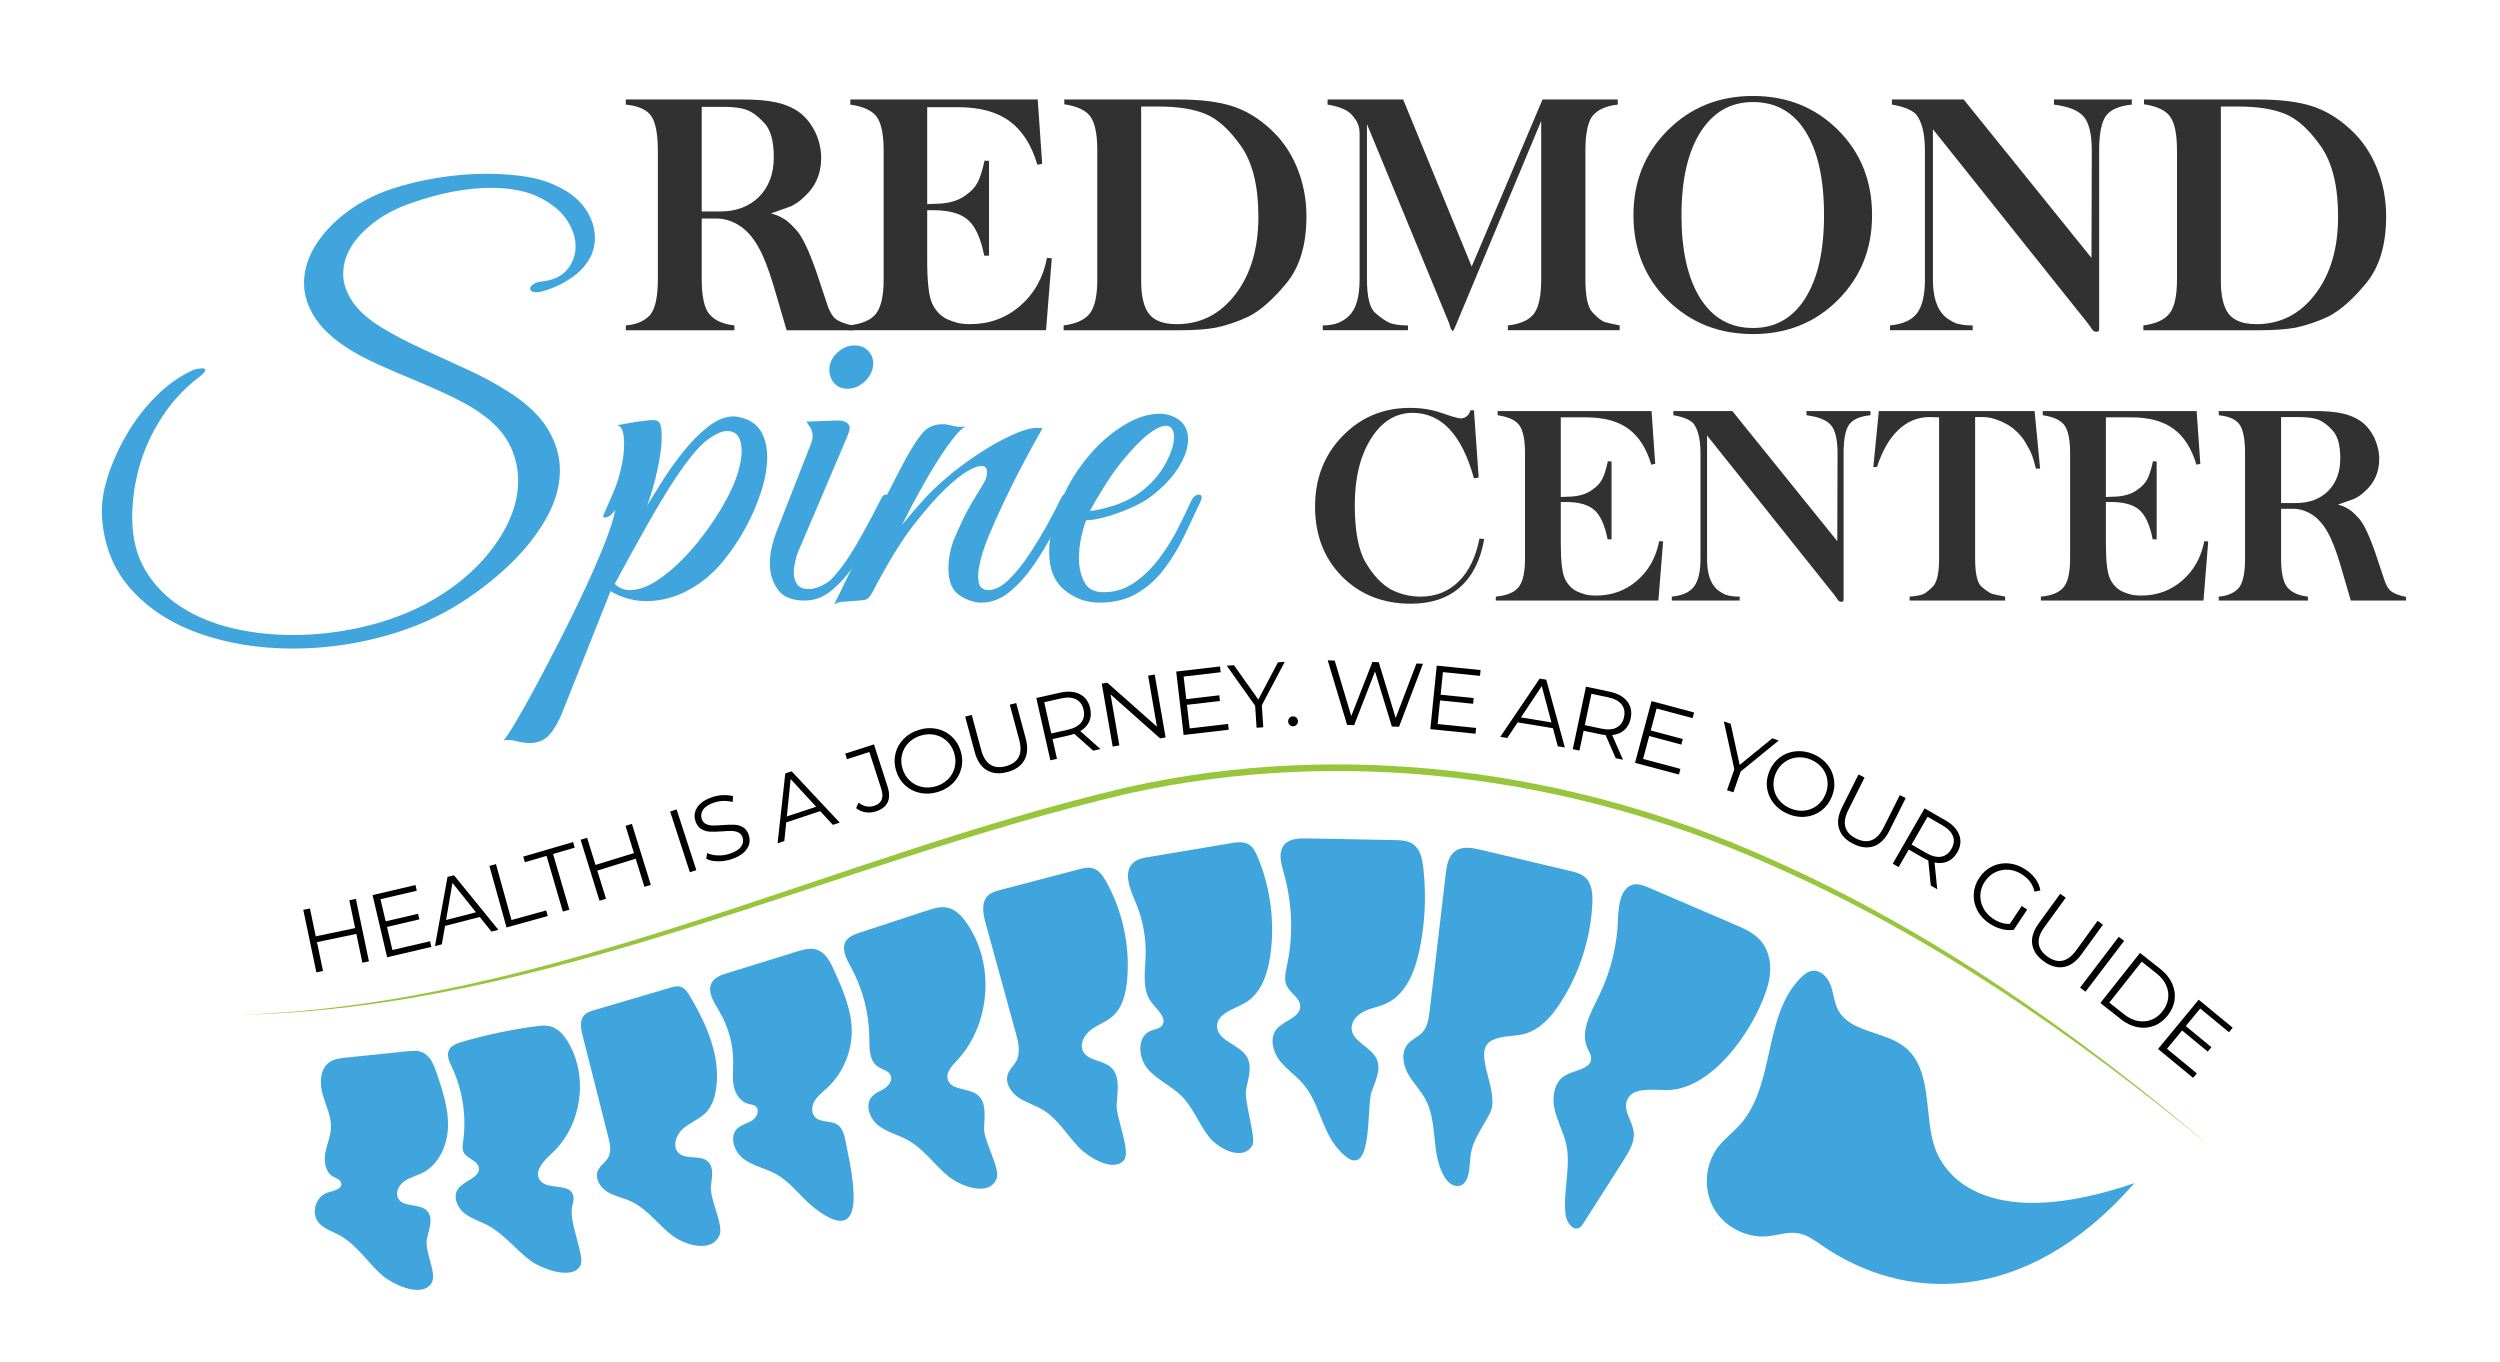 <?xml version="1.0" encoding="UTF-8" standalone="no"?>
<!DOCTYPE svg PUBLIC "-//W3C//DTD SVG 1.1//EN" "http://www.w3.org/Graphics/SVG/1.1/DTD/svg11.dtd">
<svg width="100%" height="100%" viewBox="0 0 738 402" version="1.1" xmlns="http://www.w3.org/2000/svg" xmlns:xlink="http://www.w3.org/1999/xlink" xml:space="preserve" xmlns:serif="http://www.serif.com/" style="fill-rule:evenodd;clip-rule:evenodd;stroke-linejoin:round;stroke-miterlimit:2;">
    <g id="Guides">
    </g>
    <g id="Artboard1" transform="matrix(0.96,0,0,0.824,-125.226,-189.701)">
        <rect x="130.435" y="230.179" width="768.542" height="487.212" style="fill:none;"/>
        <g id="Your-design" serif:id="Your design" transform="matrix(1.042,0,0,1.213,-4.973,-128.031)">
            <g transform="matrix(1,0,0,1,385.309,641.765)">
                <path d="M0,-71.512C6.043,-73.497 12.087,-75.483 18.13,-77.468C20.157,-78.134 22.311,-78.807 24.388,-78.319C26.725,-77.771 28.484,-75.861 29.864,-73.897C38.344,-61.83 37.072,-43.868 26.976,-33.117C25.517,-31.564 23.761,-29.682 24.332,-27.629C25.25,-24.326 30.374,-25.181 33.086,-23.085C35.839,-20.959 35.184,-16.765 35.066,-13.288C34.931,-9.333 39.927,-1.318 38.782,1.632C36.583,7.295 27.924,3.748 24.611,1.074C20.442,-2.291 17.348,-6.997 12.678,-9.624C9.827,-11.228 6.5,-11.984 3.912,-13.984C1.323,-15.984 -0.214,-20.04 1.931,-22.51C2.923,-23.652 4.44,-24.158 5.704,-24.989C6.968,-25.82 8.07,-27.359 7.509,-28.763C6.916,-30.248 4.974,-30.531 3.656,-31.435C1.185,-33.131 1.212,-36.694 1.198,-39.69C1.164,-47.066 -0.743,-54.426 -4.294,-60.891C-5.606,-63.28 -7.152,-66.227 -5.685,-68.524C-4.82,-69.878 -3.175,-70.469 -1.649,-70.97C-1.099,-71.151 -0.55,-71.331 0,-71.512" style="fill:rgb(65,165,221);fill-rule:nonzero;"/>
            </g>
            <g transform="matrix(1,0,0,1,462.759,614.028)">
                <path d="M0,-34.975C0.051,-33.095 -0.003,-31.211 -0.165,-29.336C-0.508,-25.351 -1.496,-21.1 -4.519,-18.481C-6.378,-16.87 -8.805,-16.064 -10.778,-14.595C-12.751,-13.127 -14.278,-10.461 -13.206,-8.248C-11.811,-5.368 -7.506,-5.637 -5.071,-3.56C-2.118,-1.042 -3.001,3.588 -3.274,7.46C-3.55,11.37 1.15,21.495 -1.211,24.071C-4.501,27.66 -11.844,22.82 -14.221,20.399C-17.894,16.659 -20.559,11.797 -25.052,9.096C-27.385,7.693 -30.09,6.961 -32.327,5.41C-34.564,3.859 -36.309,1.015 -35.356,-1.535C-34.833,-2.933 -33.612,-3.95 -32.905,-5.264C-31.555,-7.772 -32.279,-10.842 -33.033,-13.589C-36.003,-24.405 -38.974,-35.222 -41.945,-46.039C-42.713,-48.838 -43.314,-52.289 -41.181,-54.259C-40.228,-55.139 -38.919,-55.498 -37.664,-55.828C-29.919,-57.865 -22.173,-59.901 -14.427,-61.938C-13.102,-62.286 -11.703,-62.635 -10.38,-62.276C-8.506,-61.766 -7.294,-59.989 -6.351,-58.291C-2.402,-51.18 -0.22,-43.104 0,-34.975" style="fill:rgb(65,165,221);fill-rule:nonzero;"/>
            </g>
            <g transform="matrix(1,0,0,1,362.462,595.939)">
                <path d="M0,48.685C-1.054,47.755 -2.169,46.907 -3.402,46.215C-6.481,44.487 -10.132,43.839 -12.979,41.751C-15.827,39.663 -17.441,35.099 -14.877,32.671C-13.674,31.533 -11.917,31.216 -10.526,30.317C-9.136,29.417 -8.217,27.256 -9.471,26.174C-10.095,25.635 -10.996,25.612 -11.791,25.392C-14.044,24.772 -15.489,22.489 -15.96,20.2C-16.43,17.912 -16.142,15.546 -16.131,13.209C-16.104,7.846 -17.58,2.483 -20.348,-2.111C-21.928,-4.734 -23.97,-7.963 -22.349,-10.561C-21.43,-12.034 -19.632,-12.652 -17.974,-13.166C-11.098,-15.299 -4.222,-17.432 2.654,-19.564C4.545,-20.151 6.579,-20.739 8.467,-20.145C11.1,-19.317 12.514,-16.537 13.644,-14.019C16.165,-8.405 18.731,-2.597 18.849,3.556C18.972,10.003 16.222,16.452 11.484,20.827C10.225,21.99 8.81,23.04 7.922,24.506C7.033,25.971 6.823,28.034 7.984,29.294C9.597,31.046 12.647,30.256 14.63,31.574C16.194,32.613 16.675,34.653 17.03,36.497C18.532,44.287 24.815,69.424 7.9,56.213C5.019,54.004 2.709,51.074 0,48.685" style="fill:rgb(65,165,221);fill-rule:nonzero;"/>
            </g>
            <g transform="matrix(1,0,0,1,268.818,616.969)">
                <path d="M0,37.878C-0.683,37.507 -1.336,37.09 -1.938,36.593C-3.995,34.892 -5.242,31.72 -3.71,29.536C-1.896,26.951 3.169,26.124 2.399,23.061C1.878,20.988 -1.152,20.582 -2.064,18.649C-2.52,17.682 -2.338,16.553 -2.19,15.495C-1.148,8.049 -2.32,0.308 -5.518,-6.496C-6.257,-8.07 -7.115,-9.882 -6.383,-11.458C-5.733,-12.857 -4.098,-13.451 -2.618,-13.885C4.574,-15.997 11.929,-17.551 19.36,-18.53C20.704,-18.707 22.084,-18.863 23.401,-18.545C25.867,-17.949 27.65,-15.813 28.924,-13.619C34.899,-3.331 32.725,10.984 23.965,19.034C21.644,21.166 18.659,24.272 20.432,26.877C22.544,29.98 28.962,27.679 30.241,31.207C30.635,32.294 30.274,33.489 30.006,34.613C28.879,39.326 33.869,49.412 32.435,52.122C29.99,56.741 20.598,52.831 17.877,50.844C13.412,47.586 10.007,42.905 5.131,40.3C3.467,39.411 1.649,38.775 0,37.878" style="fill:rgb(65,165,221);fill-rule:nonzero;"/>
            </g>
            <g transform="matrix(1,0,0,1,323.34,596.451)">
                <path d="M0,59.217C-2.21,57.05 -4.453,54.953 -7.246,53.676C-9.511,52.64 -12.046,52.198 -14.165,50.888C-16.285,49.579 -17.929,46.916 -16.947,44.626C-16.286,43.085 -14.644,42.171 -13.852,40.692C-12.894,38.903 -13.369,36.717 -13.867,34.749C-16.397,24.744 -18.928,14.739 -21.458,4.733C-21.973,2.698 -22.399,0.273 -20.981,-1.275C-20.203,-2.124 -19.041,-2.484 -17.937,-2.81C-10.478,-5.007 -3.019,-7.205 4.439,-9.402C5.391,-9.682 6.402,-9.964 7.359,-9.706C8.681,-9.349 9.518,-8.084 10.216,-6.905C15.149,1.433 19.371,10.934 17.933,20.516C17.555,23.03 16.737,25.576 14.991,27.424C13.09,29.435 10.323,30.39 8.226,32.195C6.129,34 4.905,37.522 6.909,39.429C9.127,41.538 13.287,39.862 15.529,41.944C17.334,43.619 16.734,46.524 16.429,48.967C15.923,53.009 20.282,60.671 18.953,63.7C16.546,69.181 8.514,66.512 4.905,63.718C3.159,62.368 1.588,60.774 0,59.217" style="fill:rgb(65,165,221);fill-rule:nonzero;"/>
            </g>
            <g transform="matrix(1,0,0,1,237.426,617.802)">
                <path d="M0,48.655C-2.175,46.244 -4.407,43.926 -7.242,42.392C-9.482,41.179 -12.137,40.416 -13.64,38.359C-15.733,35.496 -14.136,30.757 -10.737,29.744C-8.996,29.225 -6.337,28.702 -6.768,26.937C-7.024,25.889 -8.302,25.556 -9.231,25.007C-11.447,23.699 -11.93,20.651 -11.48,18.117C-11.031,15.582 -9.901,13.168 -9.8,10.596C-9.665,7.154 -11.375,3.947 -12.29,0.626C-13.205,-2.695 -13.025,-6.876 -10.168,-8.801C-8.785,-9.733 -7.052,-9.931 -5.393,-10.102C0.627,-10.724 6.646,-11.346 12.666,-11.969C14.144,-12.121 15.692,-12.265 17.068,-11.705C19.483,-10.723 20.57,-7.974 21.405,-5.505C23.145,-0.361 24.907,4.92 24.74,10.349C24.574,15.777 22.07,21.473 17.227,23.93C15.467,24.823 13.474,25.262 11.859,26.394C10.243,27.527 9.095,29.751 10.046,31.48C11.584,34.273 16.358,32.849 18.562,35.153C20.512,37.192 19.189,40.471 18.561,43.222C17.605,47.403 21.944,53.928 19.671,56.83C16.468,60.92 8.002,56.568 5.277,54.168C3.378,52.496 1.707,50.547 0,48.655" style="fill:rgb(65,165,221);fill-rule:nonzero;"/>
            </g>
            <g transform="matrix(1,0,0,1,550.464,629.605)">
                <path d="M0,-69.303C-0.004,-64.077 -0.538,-58.852 -1.598,-53.735C-2.914,-47.381 -5.608,-40.528 -11.515,-37.842C-13.546,-36.918 -15.805,-36.575 -17.824,-35.624C-19.842,-34.673 -21.706,-32.819 -21.643,-30.588C-21.53,-26.584 -15.937,-25.155 -14.255,-21.519C-12.839,-18.457 -14.592,-14.974 -15.752,-11.805C-17.394,-7.32 -14.929,17.385 -25.657,5.066C-30.429,-0.414 -31.194,-8.521 -35.894,-14.064C-38.047,-16.603 -40.926,-18.472 -42.942,-21.121C-44.958,-23.77 -45.894,-27.768 -43.761,-30.324C-41.589,-32.926 -36.689,-33.752 -36.805,-37.14C-36.888,-39.561 -39.718,-40.885 -40.762,-43.071C-41.647,-44.925 -41.129,-47.106 -40.703,-49.116C-38.792,-58.135 -39.128,-67.622 -41.672,-76.483C-42.476,-79.281 -43.388,-82.636 -41.47,-84.826C-39.918,-86.597 -37.241,-86.688 -34.887,-86.643C-26.3,-86.482 -17.713,-86.321 -9.126,-86.16C-7.134,-86.122 -5,-86.04 -3.391,-84.864C-1.35,-83.373 -0.784,-80.609 -0.497,-78.097C-0.163,-75.178 0.002,-72.241 0,-69.303" style="fill:rgb(65,165,221);fill-rule:nonzero;"/>
            </g>
            <g transform="matrix(1,0,0,1,656.644,604.128)">
                <path d="M0,55.504C-1.706,55.755 -3.418,56.183 -5.134,56.341C-11.479,56.928 -18.017,53.442 -21.067,47.847C-24.116,42.251 -23.503,34.868 -19.571,29.853C-17.747,27.526 -15.332,25.735 -13.348,23.543C-2.637,11.709 -6.525,-8.818 4.797,-20.069C5.74,-21.006 6.848,-21.889 8.165,-22.062C10.634,-22.387 12.715,-20.104 13.568,-17.766C14.422,-15.427 14.554,-12.837 15.687,-10.621C19.19,-3.766 29.375,-4.348 35.398,0.446C43.284,6.723 41.219,18.967 43.844,28.698C46.926,40.125 61.747,54.823 103.2,40.651C70.657,77.891 34.716,75.426 11.153,59.166C8.915,57.622 6.649,55.917 3.97,55.451C2.65,55.221 1.326,55.309 0,55.504" style="fill:rgb(65,165,221);fill-rule:nonzero;"/>
            </g>
            <g transform="matrix(1,0,0,1,499.487,636.673)">
                <path d="M0,-91.09C0.684,-90.315 1.154,-89.321 1.562,-88.355C5.463,-79.106 6.773,-68.78 5.304,-58.85C4.522,-53.565 2.604,-47.906 -1.998,-45.191C-5.299,-43.244 -10.339,-42.098 -10.37,-38.266C-10.405,-33.889 -3.773,-32.97 -1.559,-29.194C0.074,-26.408 -1.125,-22.919 -1.761,-19.753C-2.512,-16.017 1.299,-5.153 0.057,-3.046C-2.78,1.769 -9.893,-2.07 -12.568,-5.337C-15.656,-9.109 -17.274,-13.98 -20.687,-17.461C-23.747,-20.58 -28.029,-22.345 -30.861,-25.671C-33.693,-28.997 -34.048,-35.199 -30.011,-36.867C-28.871,-37.339 -27.473,-37.409 -26.677,-38.351C-24.944,-40.403 -27.876,-42.987 -29.566,-45.074C-32.551,-48.759 -31.633,-54.082 -31.453,-58.821C-31.244,-64.331 -32.276,-69.886 -34.451,-74.953C-36.1,-78.794 -38.175,-83.838 -35.026,-86.587C-33.809,-87.649 -32.127,-87.957 -30.534,-88.224C-22.42,-89.585 -14.305,-90.946 -6.191,-92.307C-4.464,-92.596 -2.572,-92.859 -1.06,-91.976C-0.655,-91.739 -0.306,-91.437 0,-91.09" style="fill:rgb(65,165,221);fill-rule:nonzero;"/>
            </g>
            <g transform="matrix(1,0,0,1,591.865,601.703)">
                <path d="M0,-12.5C-0.447,-11.731 -0.911,-10.972 -1.392,-10.224C-3.969,-6.221 -7.326,-2.325 -11.912,-1.045C-15.102,-0.154 -18.659,-0.605 -21.61,0.899C-27.941,4.124 -18.972,15.901 -22.204,22.384C-24.293,26.576 -27.474,30.434 -27.945,35.094C-28.301,38.615 -28.206,43.739 -31.74,43.922C-33.455,44.012 -34.857,42.567 -35.724,41.085C-39.682,34.312 -37.523,25.303 -41.208,18.377C-42.659,15.65 -44.93,13.434 -46.425,10.731C-47.921,8.029 -48.48,4.391 -46.497,2.023C-45.301,0.596 -43.412,-0.09 -42.157,-1.465C-40.604,-3.166 -40.264,-5.617 -39.995,-7.905C-38.419,-21.342 -36.842,-34.78 -35.266,-48.217C-34.973,-50.713 -34.515,-53.505 -32.48,-54.979C-30.364,-56.512 -27.449,-55.976 -24.907,-55.373C-16.145,-53.297 -7.383,-51.22 1.379,-49.144C2.96,-48.769 4.61,-48.36 5.833,-47.29C7.925,-45.461 8.14,-42.319 8.005,-39.543C7.545,-30.063 4.767,-20.706 0,-12.5" style="fill:rgb(65,165,221);fill-rule:nonzero;"/>
            </g>
            <g transform="matrix(1,0,0,1,641.555,610.179)">
                <path d="M0,-4.937C-5.455,1.817 -12.422,7.098 -19.663,7.105C-24.09,7.11 -30.108,6.137 -31.533,10.328C-32.551,13.323 -29.89,16.275 -29.486,19.412C-29.103,22.389 -30.784,25.2 -32.397,27.732C-36.368,33.964 -40.339,40.196 -44.31,46.428C-44.634,46.935 -44.977,47.461 -45.499,47.759C-47.451,48.872 -49.326,46.076 -49.594,43.846C-50.42,36.947 -47.904,29.858 -49.412,23.075C-50.21,19.485 -52.098,16.206 -52.867,12.609C-53.636,9.012 -52.895,4.633 -49.71,2.794C-46.836,1.134 -41.872,0.909 -42.038,-2.406C-42.086,-3.37 -42.663,-4.212 -43.07,-5.087C-45.408,-10.117 -42.148,-15.782 -39.712,-20.765C-36.259,-27.828 -34.338,-35.635 -34.118,-43.495C-34.002,-47.643 -33.234,-53.203 -29.108,-53.657C-27.733,-53.809 -26.39,-53.251 -25.119,-52.706L0.224,-41.823C3.011,-40.626 5.892,-39.363 7.907,-37.096C10.928,-33.697 11.389,-28.604 10.219,-24.208C8.696,-18.484 4.977,-11.098 0,-4.937" style="fill:rgb(65,165,221);fill-rule:nonzero;"/>
            </g>
            <g transform="matrix(1,0,0,1,200.528,552.455)">
                <path d="M0,42.602C91.14,39.645 174.667,-4.092 262.171,-24.617C325.693,-38.826 393.076,-30.013 452.159,-3.312C499.579,17.712 542.247,47.979 581.635,81.428C541.828,48.623 498.931,18.822 451.519,-1.854C392.615,-28.144 325.773,-36.702 262.558,-22.79C175.114,-2.358 91.198,40.84 0,42.602" style="fill:rgb(151,198,61);fill-rule:nonzero;"/>
            </g>
            <g transform="matrix(1,0,0,1,234.976,582.522)">
                <path d="M0,-21.702L3.86,-3.245L1.924,-2.839L0.141,-11.355L-11.473,-8.929L-9.695,-0.411L-11.656,0L-15.516,-18.46L-13.555,-18.87L-11.834,-10.641L-0.214,-13.07L-1.938,-21.298L0,-21.702Z" style="fill-rule:nonzero;"/>
            </g>
            <g transform="matrix(1,0,0,1,256.867,561.472)">
                <path d="M0,11.856L0.394,13.532L-12.666,16.592L-16.966,-1.772L-4.3,-4.736L-3.91,-3.056L-14.622,-0.55L-13.09,5.983L-3.541,3.748L-3.153,5.399L-12.705,7.636L-11.109,14.455L0,11.856Z" style="fill-rule:nonzero;"/>
            </g>
            <g transform="matrix(1,0,0,1,270.417,563.832)">
                <path d="M0,0.955L-6.934,-7.721L-8.819,3.224L0,0.955ZM1.108,2.339L-9.125,4.97L-10.073,10.417L-12.096,10.935L-8.395,-9.49L-6.478,-9.98L6.617,6.124L4.569,6.651L1.108,2.339Z" style="fill-rule:nonzero;"/>
            </g>
            <g transform="matrix(1,0,0,1,274.387,568.727)">
                <path d="M0,-17.636L1.931,-18.172L6.516,-1.662L16.752,-4.503L17.21,-2.843L5.046,0.536L0,-17.636Z" style="fill-rule:nonzero;"/>
            </g>
            <g transform="matrix(1,0,0,1,291.246,560.482)">
                <path d="M0,-12.358L-6.396,-10.488L-6.881,-12.141L7.837,-16.446L8.322,-14.795L1.922,-12.921L6.735,3.525L4.811,4.088L0,-12.358Z" style="fill-rule:nonzero;"/>
            </g>
            <g transform="matrix(1,0,0,1,316.436,561.374)">
                <path d="M0,-22.705L5.584,-4.697L3.696,-4.109L1.117,-12.422L-10.217,-8.904L-7.638,-0.595L-9.556,0L-15.142,-18.01L-13.224,-18.605L-10.737,-10.577L0.602,-14.093L-1.89,-22.119L0,-22.705Z" style="fill-rule:nonzero;"/>
            </g>
            <g transform="matrix(0.951,-0.309,-0.309,-0.951,325.228,536.645)">
                <rect x="2.868" y="-18.083" width="2.009" height="18.856"/>
            </g>
            <g transform="matrix(1,0,0,1,341.782,530.155)">
                <path d="M0,19.57C-1.368,19.552 -2.501,19.303 -3.404,18.824L-3.14,17.119C-2.273,17.552 -1.231,17.789 -0.018,17.833C1.195,17.876 2.376,17.707 3.525,17.326C5.135,16.795 6.247,16.1 6.861,15.245C7.472,14.39 7.62,13.494 7.312,12.556C7.075,11.841 6.665,11.341 6.088,11.058C5.511,10.778 4.863,10.628 4.152,10.605C3.445,10.584 2.478,10.628 1.254,10.728C-0.212,10.835 -1.402,10.865 -2.314,10.814C-3.224,10.767 -4.074,10.514 -4.861,10.055C-5.65,9.597 -6.229,8.815 -6.594,7.707C-6.895,6.802 -6.927,5.899 -6.692,5C-6.457,4.1 -5.915,3.263 -5.066,2.49C-4.22,1.717 -3.058,1.085 -1.582,0.6C-0.554,0.26 0.499,0.066 1.58,0.023C2.661,-0.023 3.641,0.082 4.524,0.34L4.38,2.061C3.463,1.815 2.533,1.71 1.594,1.747C0.654,1.783 -0.228,1.938 -1.049,2.209C-2.627,2.734 -3.717,3.429 -4.312,4.298C-4.909,5.164 -5.048,6.079 -4.731,7.034C-4.496,7.752 -4.088,8.254 -3.509,8.544C-2.925,8.835 -2.269,8.984 -1.53,8.997C-0.791,9.009 0.176,8.968 1.382,8.872C2.811,8.758 3.983,8.726 4.902,8.769C5.821,8.815 6.669,9.063 7.447,9.515C8.224,9.969 8.794,10.742 9.155,11.831C9.453,12.737 9.483,13.637 9.239,14.542C8.995,15.445 8.439,16.284 7.572,17.05C6.701,17.821 5.531,18.45 4.059,18.941C2.718,19.381 1.366,19.593 0,19.57" style="fill-rule:nonzero;"/>
            </g>
            <g transform="matrix(1,0,0,1,370.798,533.937)">
                <path d="M0,-0.335L-7.52,-8.511L-8.639,2.538L0,-0.335ZM1.204,0.965L-8.822,4.305L-9.389,9.802L-11.371,10.461L-9.1,-10.169L-7.223,-10.796L6.961,4.357L4.957,5.028L1.204,0.965Z" style="fill-rule:nonzero;"/>
            </g>
            <g transform="matrix(1,0,0,1,385.359,515.357)">
                <path d="M0,19.885C-1.021,19.723 -1.938,19.32 -2.754,18.677L-2.032,17.033C-0.559,18.182 0.974,18.496 2.572,17.986C4.811,17.265 5.504,15.587 4.658,12.956L1.154,2.08L-5.447,4.205L-5.976,2.561L2.51,-0.166L6.512,12.272C7.118,14.151 7.132,15.71 6.551,16.944C5.972,18.177 4.813,19.073 3.076,19.632C2.043,19.963 1.017,20.051 0,19.885" style="fill-rule:nonzero;"/>
            </g>
            <g transform="matrix(1,0,0,1,409.812,514.732)">
                <path d="M0,10.664C0.962,9.668 1.601,8.498 1.908,7.155C2.221,5.814 2.161,4.439 1.733,3.028C1.306,1.621 0.591,0.442 -0.41,-0.502C-1.416,-1.446 -2.595,-2.063 -3.947,-2.355C-5.301,-2.649 -6.697,-2.576 -8.131,-2.141C-9.567,-1.71 -10.771,-0.992 -11.742,0.007C-12.711,1.008 -13.357,2.18 -13.676,3.523C-13.995,4.868 -13.94,6.245 -13.512,7.654C-13.083,9.063 -12.365,10.24 -11.355,11.179C-10.34,12.121 -9.155,12.737 -7.791,13.026C-6.43,13.32 -5.03,13.247 -3.596,12.812C-2.162,12.376 -0.962,11.66 0,10.664M-8.331,14.796C-10.035,14.44 -11.508,13.69 -12.75,12.547C-13.995,11.405 -14.88,9.966 -15.407,8.229C-15.933,6.489 -15.995,4.804 -15.598,3.163C-15.199,1.521 -14.392,0.08 -13.17,-1.165C-11.954,-2.403 -10.445,-3.299 -8.646,-3.844C-6.852,-4.389 -5.11,-4.487 -3.427,-4.134C-1.742,-3.78 -0.271,-3.03 0.98,-1.883C2.237,-0.73 3.126,0.711 3.655,2.447C4.182,4.182 4.241,5.876 3.835,7.529C3.429,9.184 2.627,10.621 1.423,11.852C0.219,13.081 -1.281,13.968 -3.08,14.51C-4.877,15.058 -6.628,15.151 -8.331,14.796" style="fill-rule:nonzero;"/>
            </g>
            <g transform="matrix(1,0,0,1,421.17,504.14)">
                <path d="M0,18.671C-1.69,17.672 -2.88,15.885 -3.573,13.299L-6.38,2.865L-4.442,2.346L-1.66,12.702C-1.092,14.818 -0.187,16.266 1.053,17.05C2.291,17.832 3.819,17.98 5.632,17.492C7.463,17 8.721,16.104 9.401,14.806C10.078,13.509 10.135,11.799 9.565,9.683L6.783,-0.671L8.669,-1.177L11.473,9.254C12.167,11.838 12.037,13.985 11.083,15.691C10.128,17.399 8.468,18.573 6.092,19.209C3.721,19.848 1.69,19.67 0,18.671" style="fill-rule:nonzero;"/>
            </g>
            <g transform="matrix(1,0,0,1,449.039,510.598)">
                <path d="M0,-1.899C0.787,-2.923 1.017,-4.161 0.691,-5.618C0.353,-7.107 -0.39,-8.14 -1.539,-8.719C-2.688,-9.298 -4.179,-9.382 -6.013,-8.967L-10.926,-7.859L-8.849,1.366L-3.929,0.258C-2.1,-0.157 -0.787,-0.873 0,-1.899M3.52,6.448L-2.043,1.487C-2.504,1.647 -2.991,1.786 -3.504,1.902L-8.473,3.021L-7.157,8.858L-9.113,9.296L-13.263,-9.1L-6.339,-10.664C-3.974,-11.195 -2,-11.051 -0.406,-10.233C1.186,-9.412 2.2,-8.021 2.643,-6.058C2.966,-4.621 2.875,-3.326 2.367,-2.17C1.861,-1.017 0.978,-0.066 -0.28,0.675L5.664,5.963L3.52,6.448Z" style="fill-rule:nonzero;"/>
            </g>
            <g transform="matrix(1,0,0,1,470.718,515.843)">
                <path d="M0,-21.285L3.217,-2.702L1.589,-2.42L-13.033,-15.421L-10.427,-0.342L-12.401,0L-15.619,-18.583L-13.988,-18.866L0.664,-5.867L-1.947,-20.948L0,-21.285Z" style="fill-rule:nonzero;"/>
            </g>
            <g transform="matrix(1,0,0,1,492.374,495.442)">
                <path d="M0,13.706L0.201,15.416L-13.122,16.973L-15.308,-1.758L-2.39,-3.267L-2.191,-1.555L-13.12,-0.278L-12.342,6.387L-2.597,5.247L-2.401,6.932L-12.144,8.072L-11.33,15.028L0,13.706Z" style="fill-rule:nonzero;"/>
            </g>
            <g transform="matrix(1,0,0,1,502.329,497.46)">
                <path d="M0,6.177L0.429,12.682L-1.546,12.812L-1.975,6.307L-10.356,-5.506L-8.22,-5.65L-1.033,4.487L4.756,-6.503L6.758,-6.635L0,6.177Z" style="fill-rule:nonzero;"/>
            </g>
            <g transform="matrix(1,0,0,1,510.558,507.308)">
                <path d="M0,2.144C-0.29,1.868 -0.442,1.524 -0.456,1.111C-0.472,0.698 -0.344,0.347 -0.073,0.06C0.194,-0.23 0.529,-0.38 0.926,-0.394C1.32,-0.41 1.669,-0.282 1.968,-0.013C2.269,0.256 2.426,0.596 2.44,1.009C2.456,1.423 2.321,1.775 2.043,2.071C1.762,2.37 1.425,2.525 1.031,2.538C0.632,2.554 0.29,2.422 0,2.144" style="fill-rule:nonzero;"/>
            </g>
            <g transform="matrix(1,0,0,1,549.885,508.984)">
                <path d="M0,-17.609L-7.064,1.008L-9.177,0.933L-14.152,-15.34L-20.309,0.534L-22.39,0.461L-28.107,-18.617L-26.05,-18.542L-21.159,-2.139L-14.919,-18.143L-13.051,-18.076L-8.058,-1.587L-1.922,-17.675L0,-17.609Z" style="fill-rule:nonzero;"/>
            </g>
            <g transform="matrix(1,0,0,1,565.567,493.644)">
                <path d="M0,16.688L-0.176,18.4L-13.516,17.051L-11.617,-1.712L1.322,-0.401L1.147,1.313L-9.795,0.205L-10.472,6.881L-0.716,7.869L-0.887,9.556L-10.643,8.569L-11.35,15.539L0,16.688Z" style="fill-rule:nonzero;"/>
            </g>
            <g transform="matrix(1,0,0,1,587.789,503.166)">
                <path d="M0,5.538L-2.846,-5.194L-8.984,4.056L0,5.538ZM0.458,7.253L-9.969,5.533L-13.033,10.137L-15.092,9.797L-3.468,-7.401L-1.519,-7.082L3.972,12.939L1.883,12.593L0.458,7.253Z" style="fill-rule:nonzero;"/>
            </g>
            <g transform="matrix(1,0,0,1,607.044,507.657)">
                <path d="M0,2.561C1.142,1.961 1.87,0.928 2.175,-0.531C2.49,-2.024 2.246,-3.274 1.443,-4.279C0.638,-5.285 -0.684,-5.98 -2.52,-6.368L-7.451,-7.408L-9.403,1.847L-4.471,2.885C-2.631,3.275 -1.145,3.165 0,2.561M-0.276,11.617L-3.267,4.793C-3.755,4.745 -4.255,4.666 -4.768,4.558L-9.752,3.507L-10.985,9.36L-12.949,8.948L-9.059,-9.51L-2.111,-8.044C0.258,-7.544 1.997,-6.589 3.101,-5.184C4.207,-3.773 4.553,-2.084 4.136,-0.116C3.833,1.325 3.21,2.461 2.269,3.302C1.325,4.141 0.125,4.636 -1.327,4.789L1.872,12.071L-0.276,11.617Z" style="fill-rule:nonzero;"/>
            </g>
            <g transform="matrix(1,0,0,1,625.866,504.08)">
                <path d="M0,18.355L-0.447,20.019L-13.405,16.556L-8.532,-1.664L4.031,1.694L3.589,3.361L-7.041,0.52L-8.774,7L0.702,9.533L0.262,11.173L-9.212,8.642L-11.022,15.407L0,18.355Z" style="fill-rule:nonzero;"/>
            </g>
            <g transform="matrix(1,0,0,1,643.635,514.561)">
                <path d="M0,8.644L-2.146,14.8L-4.015,14.15L-1.865,7.994L-4.964,-6.156L-2.944,-5.451L-0.292,6.688L9.337,-1.165L11.229,-0.506L0,8.644Z" style="fill-rule:nonzero;"/>
            </g>
            <g transform="matrix(1,0,0,1,662.461,519.058)">
                <path d="M0,15.689C1.373,15.534 2.608,15.039 3.705,14.2C4.8,13.363 5.627,12.267 6.195,10.905C6.765,9.546 6.961,8.185 6.79,6.817C6.617,5.449 6.099,4.225 5.244,3.135C4.389,2.047 3.267,1.213 1.886,0.636C0.502,0.057 -0.882,-0.155 -2.269,-0.005C-3.653,0.146 -4.895,0.64 -5.999,1.47C-7.102,2.307 -7.935,3.402 -8.505,4.761C-9.072,6.119 -9.264,7.485 -9.084,8.856C-8.904,10.224 -8.382,11.457 -7.513,12.549C-6.651,13.641 -5.527,14.476 -4.143,15.053C-2.761,15.632 -1.379,15.842 0,15.689M-9.056,13.569C-10.144,12.207 -10.803,10.691 -11.033,9.02C-11.264,7.346 -11.031,5.673 -10.329,3.999C-9.629,2.325 -8.603,0.982 -7.251,-0.028C-5.899,-1.042 -4.357,-1.64 -2.624,-1.82C-0.894,-2 0.837,-1.731 2.57,-1.006C4.305,-0.281 5.705,0.754 6.781,2.097C7.853,3.443 8.507,4.957 8.742,6.639C8.977,8.329 8.749,10.005 8.046,11.681C7.346,13.352 6.314,14.697 4.95,15.716C3.587,16.731 2.048,17.331 0.337,17.508C-1.373,17.689 -3.096,17.417 -4.827,16.692C-6.564,15.967 -7.969,14.927 -9.056,13.569" style="fill-rule:nonzero;"/>
            </g>
            <g transform="matrix(1,0,0,1,672.685,529.852)">
                <path d="M0,10.283C-0.604,8.416 -0.305,6.286 0.892,3.892L5.725,-5.773L7.517,-4.877L2.722,4.715C1.744,6.676 1.455,8.361 1.863,9.768C2.269,11.175 3.311,12.299 4.993,13.14C6.69,13.99 8.222,14.155 9.592,13.635C10.963,13.113 12.139,11.874 13.12,9.914L17.915,0.324L19.659,1.197L14.827,10.86C13.63,13.252 12.107,14.768 10.263,15.413C8.416,16.056 6.396,15.83 4.198,14.729C2.002,13.632 0.6,12.148 0,10.283" style="fill-rule:nonzero;"/>
            </g>
            <g transform="matrix(1,0,0,1,702.801,543.71)">
                <path d="M0,4.649C1.275,4.43 2.282,3.671 3.023,2.38C3.785,1.058 3.94,-0.208 3.484,-1.409C3.03,-2.615 1.988,-3.685 0.36,-4.617L-4.011,-7.132L-8.721,1.067L-4.353,3.58C-2.722,4.514 -1.272,4.872 0,4.649M-3.055,13.179L-3.796,5.764C-4.246,5.568 -4.697,5.34 -5.151,5.078L-9.57,2.54L-12.547,7.725L-14.289,6.726L-4.888,-9.624L1.268,-6.088C3.365,-4.882 4.724,-3.438 5.342,-1.756C5.958,-0.078 5.766,1.635 4.765,3.381C4.029,4.656 3.085,5.55 1.929,6.056C0.773,6.562 -0.52,6.662 -1.949,6.359L-1.156,14.273L-3.055,13.179Z" style="fill-rule:nonzero;"/>
            </g>
            <g transform="matrix(1,0,0,1,726.584,557.395)">
                <path d="M0,5.525L1.605,6.588L-2.38,12.58C-3.546,12.732 -4.747,12.648 -5.981,12.322C-7.219,11.996 -8.393,11.462 -9.503,10.721C-11.086,9.672 -12.281,8.382 -13.088,6.854C-13.893,5.327 -14.248,3.712 -14.162,2.014C-14.073,0.315 -13.528,-1.29 -12.524,-2.802C-11.521,-4.311 -10.251,-5.438 -8.719,-6.176C-7.187,-6.915 -5.561,-7.207 -3.837,-7.056C-2.116,-6.904 -0.458,-6.299 1.135,-5.239C2.339,-4.439 3.315,-3.513 4.072,-2.464C4.827,-1.411 5.301,-0.28 5.495,0.928L3.758,1.293C3.324,-0.766 2.143,-2.435 0.219,-3.714C-1.06,-4.564 -2.401,-5.05 -3.805,-5.175C-5.21,-5.299 -6.532,-5.059 -7.782,-4.453C-9.031,-3.846 -10.062,-2.932 -10.876,-1.707C-11.692,-0.481 -12.135,0.821 -12.205,2.198C-12.271,3.578 -11.986,4.889 -11.339,6.136C-10.696,7.386 -9.731,8.437 -8.455,9.287C-6.829,10.363 -5.183,10.874 -3.52,10.819L0,5.525Z" style="fill-rule:nonzero;"/>
            </g>
            <g transform="matrix(1,0,0,1,729.678,566.369)">
                <path d="M0,7.839C-0.29,5.899 0.349,3.847 1.922,1.68L8.263,-7.068L9.886,-5.889L3.593,2.791C2.305,4.563 1.749,6.179 1.92,7.636C2.093,9.091 2.939,10.37 4.46,11.473C5.994,12.584 7.481,12.999 8.917,12.709C10.354,12.417 11.717,11.389 13.003,9.615L19.296,0.935L20.876,2.08L14.536,10.826C12.962,12.99 11.216,14.244 9.287,14.577C7.36,14.907 5.402,14.355 3.416,12.91C1.425,11.471 0.287,9.779 0,7.839" style="fill-rule:nonzero;"/>
            </g>
            <g transform="matrix(0.796,0.605,0.605,-0.796,759.117,576.638)">
                <rect x="-5.911" y="-17.54" width="2.003" height="18.856"/>
            </g>
            <g transform="matrix(1,0,0,1,756.823,580.882)">
                <path d="M0,14.055C1.304,15.086 2.647,15.733 4.033,15.993C5.415,16.253 6.735,16.141 7.994,15.66C9.25,15.177 10.349,14.345 11.284,13.161C12.221,11.978 12.78,10.719 12.96,9.385C13.142,8.049 12.946,6.741 12.376,5.45C11.806,4.164 10.869,3.003 9.567,1.973L5.169,-1.509L-4.398,10.576L0,14.055ZM4.665,-4.104L10.721,0.689C12.294,1.932 13.434,3.345 14.141,4.926C14.848,6.506 15.092,8.118 14.873,9.764C14.652,11.41 13.975,12.954 12.837,14.388C11.699,15.824 10.354,16.841 8.801,17.432C7.248,18.025 5.625,18.159 3.924,17.831C2.225,17.507 0.588,16.72 -0.985,15.476L-7.036,10.683L4.665,-4.104Z" style="fill-rule:nonzero;"/>
            </g>
            <g transform="matrix(1,0,0,1,778.251,591.93)">
                <path d="M0,20.422L-1.099,21.754L-11.446,13.221L0.552,-1.332L10.586,6.942L9.49,8.271L1.001,1.274L-3.265,6.45L4.302,12.693L3.222,13.999L-4.346,7.761L-8.801,13.167L0,20.422Z" style="fill-rule:nonzero;"/>
            </g>
            <g transform="matrix(1,0,0,1,337.041,359.793)">
                <path d="M0,-1.986L5.294,-1.986C10.144,-1.986 14.02,-3.434 16.918,-6.334C18.304,-7.718 19.376,-9.389 20.133,-11.343C20.89,-13.295 21.266,-15.532 21.266,-18.054C21.266,-22.97 20.259,-26.403 18.243,-28.357C16.414,-30.309 14.618,-31.57 12.855,-32.138C12.034,-32.389 11.106,-32.578 10.067,-32.706C9.027,-32.831 7.718,-32.893 6.145,-32.893L0,-32.893L0,-1.986ZM-22.402,-35.068L11.986,-35.068C16.068,-35.068 19.397,-34.785 21.971,-34.217C24.547,-33.65 26.775,-32.706 28.661,-31.381C30.544,-30.058 32.147,-28.104 33.467,-25.521C34.66,-22.935 35.257,-20.384 35.257,-17.864C35.257,-13.076 33.522,-9.168 30.058,-6.145C28.984,-5.071 27.726,-4.191 26.276,-3.498L20.416,-1.418C21.866,-1.04 23.031,-0.568 23.913,-0C24.796,0.378 26.118,1.528 27.883,3.45C29.648,5.372 31.632,9.515 33.839,15.878L36.769,24.67C37.526,27.19 38.438,28.875 39.509,29.725C40.581,30.576 42.375,31.255 44.897,31.759L44.897,33.082L25.049,33.082L21.266,20.133C19.755,15.028 18.195,11.074 16.588,8.27C14.982,5.468 13.106,3.402 10.965,2.079C8.822,0.755 6.646,0.093 4.442,0.093L0,0.093L0,18.054C0,23.156 0.771,26.606 2.317,28.403C3.86,30.2 6.3,31.285 9.64,31.663L9.64,33.082L-22.402,33.082L-22.402,31.663C-19.251,31.413 -16.857,30.373 -15.217,28.544C-13.706,26.718 -12.949,23.22 -12.949,18.054L-12.949,-19.944C-12.949,-24.796 -13.582,-28.182 -14.85,-30.106C-16.118,-32.026 -18.633,-33.178 -22.402,-33.556L-22.402,-35.068Z" style="fill:rgb(49,49,49);fill-rule:nonzero;"/>
            </g>
            <g transform="matrix(1,0,0,1,380.235,326.143)">
                <path d="M0,65.313C3.97,64.935 6.71,63.785 8.224,61.863C9.736,59.941 10.493,56.555 10.493,51.703L10.493,13.706C10.493,8.979 9.829,5.671 8.507,3.78C7.185,1.89 4.569,0.661 0.661,0.094L0.661,-1.418L55.956,-1.418L57.28,17.582L55.862,17.865C54.161,12.069 51.434,7.782 47.686,5.009C43.935,2.237 38.848,0.851 32.421,0.851L23.346,0.851L23.346,29.491L25.521,29.395C29.552,29.395 32.703,28.483 34.972,26.654C36.422,25.646 37.51,24.449 38.235,23.063C38.957,21.677 39.635,19.534 40.266,16.636L41.589,16.729L41.589,44.708L40.17,44.708C39.163,39.603 37.571,36.092 35.398,34.169C33.223,32.247 29.805,31.285 25.142,31.285L23.346,31.285L23.346,46.167C23.346,52.424 23.82,56.61 24.764,58.726C25.71,60.844 27.158,62.408 29.112,63.418C30.248,63.924 31.317,64.305 32.327,64.558C33.333,64.809 34.561,64.935 36.012,64.935C41.684,64.935 46.598,63.14 50.757,59.547C54.916,55.956 57.563,51.229 58.698,45.369L60.114,45.465L58.413,66.731L0,66.731L0,65.313Z" style="fill:rgb(49,49,49);fill-rule:nonzero;"/>
            </g>
            <g transform="matrix(1,0,0,1,466.721,390.796)">
                <path d="M0,-63.991L0,-12.477C0,-7.94 0.787,-4.679 2.362,-2.693C3.938,-0.71 6.646,0.282 10.491,0.282C17.548,0.282 23.33,-2.661 27.835,-8.555C32.341,-14.445 34.593,-22.085 34.593,-31.475C34.593,-40.486 32.892,-47.417 29.491,-52.269C26.086,-57.121 22.605,-60.288 19.046,-61.77C15.484,-63.25 10.869,-63.991 5.199,-63.991L0,-63.991ZM-22.874,0.661C-19.093,0.157 -16.494,-1.054 -15.076,-2.978C-13.658,-4.9 -12.949,-8.191 -12.949,-12.856L-12.949,-51.042C-12.949,-55.767 -13.612,-59.075 -14.935,-60.965C-16.257,-62.856 -18.843,-64.085 -22.685,-64.652L-22.685,-66.07L11.058,-66.07C17.486,-66.07 22.732,-65.423 26.796,-64.132C30.861,-62.84 34.657,-60.555 38.187,-57.281C41.525,-54.255 44.124,-50.488 45.985,-45.985C47.843,-41.48 48.773,-36.673 48.773,-31.571C48.773,-23.189 46.819,-16.62 42.911,-11.864C39.005,-7.105 35.287,-3.813 31.759,-1.986C28.544,-0.473 25.3,0.631 22.023,1.322C20.573,1.575 19.014,1.764 17.345,1.89C15.673,2.017 13.706,2.079 11.437,2.079L-22.874,2.079L-22.874,0.661Z" style="fill:rgb(49,49,49);fill-rule:nonzero;"/>
            </g>
            <g transform="matrix(1,0,0,1,520.314,326.426)">
                <path d="M0,65.03C1.762,65.03 3.274,64.779 4.537,64.275C5.796,63.771 6.868,63.078 7.75,62.196C9.829,60.178 10.869,56.587 10.869,51.42L10.869,8.413C10.869,7.278 10.694,6.302 10.345,5.483C9.994,4.665 9.405,3.78 8.578,2.836C7.303,1.388 4.918,0.378 1.418,-0.189L1.418,-1.701L23.727,-1.701L43.953,47.642L64.852,-1.701L87.053,-1.701L87.053,-0.189C83.524,0.189 81.004,1.356 79.49,3.308C78.168,5.198 77.507,8.571 77.507,13.423L77.507,51.42C77.507,56.398 78.182,59.629 79.538,61.108C80.893,62.588 82.074,63.55 83.084,63.99C83.271,64.054 83.9,64.211 84.974,64.462C86.043,64.715 86.926,64.905 87.619,65.03L87.619,66.448L54.633,66.448L54.633,65.03C58.413,64.59 60.997,63.409 62.383,61.487C63.769,59.565 64.462,56.208 64.462,51.42L64.462,4.633L39.413,64.652L38.752,66.165L38.374,66.731L37.808,66.07L37.241,64.275L13.044,5.577L13.044,51.42C13.044,56.587 13.861,59.895 15.5,61.343C17.139,62.796 18.619,63.801 19.944,64.369C21.392,64.811 23.125,65.03 25.142,65.03L25.142,66.448L0,66.448L0,65.03Z" style="fill:rgb(49,49,49);fill-rule:nonzero;"/>
            </g>
            <g transform="matrix(1,0,0,1,626.179,358.75)">
                <path d="M0,0.192C0,10.653 1.842,18.811 5.529,24.673C9.216,30.533 14.399,33.463 21.077,33.463C27.694,33.463 32.845,30.533 36.531,24.673C40.218,18.811 42.061,10.653 42.061,0.192C42.061,-10.456 40.248,-18.696 36.627,-24.526C33.002,-30.354 27.819,-33.268 21.077,-33.268C14.524,-33.268 9.371,-30.322 5.623,-24.431C1.874,-18.539 0,-10.331 0,0.192M21.077,-35.065C31.096,-35.065 39.461,-31.72 46.174,-25.033C52.884,-18.343 56.238,-9.952 56.238,0.144C56.238,10.115 52.884,18.46 46.174,25.179C39.461,31.899 31.096,35.257 21.077,35.257C11.058,35.257 2.677,31.931 -4.065,25.273C-10.808,18.617 -14.178,10.24 -14.178,0.144C-14.178,-9.824 -10.808,-18.185 -4.065,-24.937C2.677,-31.688 11.058,-35.065 21.077,-35.065" style="fill:rgb(49,49,49);fill-rule:nonzero;"/>
            </g>
            <g transform="matrix(1,0,0,1,687.709,326.592)">
                <path d="M0,64.864C3.842,64.486 6.521,63.257 8.035,61.177C9.547,59.098 10.304,55.792 10.304,51.254L10.304,13.257C10.304,8.215 9.419,4.624 7.656,2.481C6.334,1.159 3.97,0.212 0.568,-0.355L0.568,-1.867L21.741,-1.867L59.453,44.92L59.549,13.257C59.549,8.53 58.792,5.222 57.28,3.331C55.766,1.441 52.804,0.212 48.395,-0.355L48.395,-1.867L71.362,-1.867L71.362,-0.355C67.582,0.023 65.03,1.143 63.708,3.001C62.383,4.861 61.722,8.279 61.722,13.257L61.722,65.999C61.722,66.426 61.503,66.67 61.063,66.731C60.495,66.731 60.085,66.581 59.834,66.282L58.42,64.292L12.666,6.923L12.666,51.348C12.666,56.264 13.767,59.823 15.974,62.03C16.857,62.848 17.99,63.573 19.376,64.203C20.701,64.645 22.37,64.864 24.385,64.864L24.385,66.282L0,66.282L0,64.864Z" style="fill:rgb(49,49,49);fill-rule:nonzero;"/>
            </g>
            <g transform="matrix(1,0,0,1,785.349,390.796)">
                <path d="M0,-63.991L0,-12.477C0,-7.94 0.787,-4.679 2.362,-2.693C3.938,-0.71 6.646,0.282 10.491,0.282C17.548,0.282 23.33,-2.661 27.835,-8.555C32.341,-14.445 34.593,-22.085 34.593,-31.475C34.593,-40.486 32.892,-47.417 29.491,-52.269C26.086,-57.121 22.605,-60.288 19.046,-61.77C15.484,-63.25 10.869,-63.991 5.199,-63.991L0,-63.991ZM-22.874,0.661C-19.093,0.157 -16.494,-1.054 -15.076,-2.978C-13.658,-4.9 -12.949,-8.191 -12.949,-12.856L-12.949,-51.042C-12.949,-55.767 -13.612,-59.075 -14.935,-60.965C-16.257,-62.856 -18.843,-64.085 -22.685,-64.652L-22.685,-66.07L11.058,-66.07C17.486,-66.07 22.732,-65.423 26.796,-64.132C30.861,-62.84 34.657,-60.555 38.187,-57.281C41.525,-54.255 44.124,-50.488 45.985,-45.985C47.843,-41.48 48.773,-36.673 48.773,-31.571C48.773,-23.189 46.819,-16.62 42.911,-11.864C39.005,-7.105 35.287,-3.813 31.759,-1.986C28.544,-0.473 25.3,0.631 22.023,1.322C20.573,1.575 19.014,1.764 17.345,1.89C15.673,2.017 13.706,2.079 11.437,2.079L-22.874,2.079L-22.874,0.661Z" style="fill:rgb(49,49,49);fill-rule:nonzero;"/>
            </g>
            <g transform="matrix(1,0,0,1,216.443,346.66)">
                <path d="M0,140.234C-10.071,140.234 -19.289,138.743 -27.662,135.765C-36.037,132.785 -42.79,128.391 -47.927,122.588C-53.064,116.786 -55.889,109.619 -56.402,101.092C-56.608,97.601 -56.04,93.748 -54.706,89.534C-53.372,85.323 -51.498,81.137 -49.081,76.975C-46.669,72.814 -43.791,69.066 -40.453,65.726C-37.115,62.387 -33.545,59.845 -29.741,58.096C-29.434,57.893 -28.948,57.738 -28.278,57.636C-27.612,57.533 -27.122,57.481 -26.814,57.481C-26.198,57.481 -25.89,57.636 -25.89,57.944C-25.89,58.459 -26.661,59.28 -28.2,60.408C-32.516,63.799 -36.059,67.705 -38.834,72.121C-41.712,76.54 -43.869,81.267 -45.307,86.299C-46.746,91.333 -47.464,96.418 -47.464,101.555C-47.464,107.617 -46.153,112.83 -43.534,117.196C-40.914,121.562 -37.396,125.158 -32.979,127.983C-28.563,130.808 -23.528,132.888 -17.876,134.224C-12.228,135.558 -6.318,136.228 -0.155,136.228C6.726,136.228 13.535,135.457 20.263,133.916C26.992,132.375 33.132,130.165 38.679,127.29C47.205,122.771 53.96,117.171 58.945,110.493C63.927,103.814 66.419,97.188 66.419,90.613C66.419,87.122 65.671,83.781 64.184,80.596C62.693,77.413 60.304,74.536 57.018,71.966C54.551,70.017 51.546,68.167 48.003,66.419C44.457,64.672 40.706,62.978 36.753,61.334C32.797,59.692 28.918,58.021 25.117,56.325C21.316,54.631 17.976,52.807 15.101,50.855C10.992,48.08 7.987,45.102 6.088,41.917C4.184,38.734 3.235,35.549 3.235,32.363C3.235,28.562 4.339,24.864 6.548,21.266C8.758,17.673 11.788,14.41 15.641,11.482C19.495,8.552 23.831,6.268 28.663,4.624C32.874,3.187 37.471,2.057 42.455,1.233C47.437,0.413 52.342,0 57.171,0C61.179,0 65.005,0.285 68.653,0.848C72.297,1.414 75.509,2.417 78.284,3.853C81.775,5.497 84.447,7.681 86.297,10.402C88.146,13.126 89.071,15.976 89.071,18.954C89.071,23.065 87.222,26.661 83.524,29.744C82.188,30.77 80.697,31.723 79.055,32.594C77.409,33.467 75.457,34.213 73.197,34.828C72.787,34.931 72.324,34.981 71.811,34.981C70.578,34.981 69.962,34.623 69.962,33.902C69.962,33.494 70.295,33.057 70.963,32.594C71.631,32.131 72.632,31.85 73.968,31.745C77.051,31.337 79.386,30.154 80.979,28.202C82.571,26.25 83.369,23.991 83.369,21.421C83.369,18.751 82.468,16.104 80.672,13.484C78.873,10.864 76.125,8.657 72.427,6.858C68.729,5.062 64.002,4.161 58.249,4.161C54.961,4.161 51.341,4.524 47.387,5.239C43.431,5.96 39.142,7.143 34.518,8.785C28.868,10.737 24.167,13.614 20.418,17.415C16.667,21.216 14.793,25.275 14.793,29.588C14.793,32.261 15.692,34.958 17.491,37.678C19.287,40.403 22.19,42.995 26.198,45.46C29.586,47.517 33.44,49.544 37.754,51.548C42.07,53.552 46.436,55.554 50.853,57.558C55.269,59.56 59.275,61.694 62.873,63.954C68.523,67.447 72.582,71.195 75.047,75.204C77.514,79.21 78.745,83.319 78.745,87.53C78.745,92.462 77.281,97.421 74.353,102.401C71.426,107.385 67.598,112.059 62.873,116.425C58.147,120.794 52.957,124.67 47.309,128.061C40.734,131.962 33.31,134.967 25.042,137.074C16.77,139.178 8.423,140.234 0,140.234" style="fill:rgb(65,165,221);fill-rule:nonzero;"/>
            </g>
            <g transform="matrix(1,0,0,1,315.837,463.47)">
                <path d="M0,6.164C2.875,6.164 6.113,4.83 9.709,2.158C13.304,-0.512 16.772,-3.93 20.11,-8.089C23.448,-12.25 26.248,-16.436 28.51,-20.65C30.051,-23.525 31.18,-26.17 31.901,-28.584C32.617,-30.999 32.979,-33.078 32.979,-34.827C32.979,-38.833 31.538,-40.838 28.663,-40.838C27.327,-40.838 25.605,-40.117 23.501,-38.678C21.394,-37.24 18.954,-34.62 16.182,-30.819C13.199,-26.71 9.941,-21.548 6.396,-15.333C2.852,-9.115 -0.771,-2.566 -4.469,4.315C-3.235,5.548 -1.747,6.164 0,6.164M-29.586,51.316C-30.82,51.316 -32.076,51.136 -33.362,50.778C-34.646,50.416 -35.957,50.338 -37.293,50.546C-36.675,49.93 -35.494,48.159 -33.747,45.229C-31.999,42.301 -29.972,38.68 -27.66,34.366C-25.35,30.05 -22.908,25.374 -20.341,20.342C-17.771,15.307 -15.356,10.35 -13.099,5.471C-10.84,0.594 -8.913,-3.875 -7.319,-7.936C-5.728,-11.992 -4.727,-15.203 -4.314,-17.567C-5.24,-16.231 -6.14,-15.488 -7.011,-15.333C-7.885,-15.178 -8.117,-15.46 -7.704,-16.181C-7.499,-16.589 -7.064,-17.592 -6.396,-19.186C-5.728,-20.777 -5.137,-22.136 -4.622,-23.27C-3.801,-25.324 -3.108,-27.583 -2.542,-30.051C-1.979,-32.515 -1.694,-34.878 -1.694,-37.137C-1.694,-38.576 -1.849,-39.809 -2.157,-40.838C-2.465,-41.861 -3.03,-42.429 -3.851,-42.532C-1.594,-42.942 0.155,-43.25 1.389,-43.457C2.62,-43.66 3.441,-43.765 3.853,-43.765C4.469,-43.866 5.032,-43.943 5.547,-43.996C6.06,-44.046 6.523,-44.073 6.936,-44.073C7.859,-44.073 8.5,-43.738 8.863,-43.072C9.221,-42.402 9.401,-41.041 9.401,-38.988C9.401,-36.419 8.963,-33.156 8.092,-29.202C7.216,-25.246 6.216,-21.778 5.087,-18.801C6.216,-20.65 7.679,-23.012 9.478,-25.889C11.275,-28.765 13.354,-31.692 15.719,-34.672C18.081,-37.65 20.546,-40.142 23.115,-42.146C25.683,-44.151 28.202,-45.152 30.667,-45.152C31.18,-45.152 31.846,-45.049 32.671,-44.844C35.544,-44.123 37.576,-42.71 38.757,-40.605C39.938,-38.498 40.528,-36.006 40.528,-33.131C40.528,-30.051 39.938,-26.66 38.757,-22.962C37.576,-19.261 36.007,-15.64 34.058,-12.097C32.104,-8.552 29.947,-5.339 27.584,-2.466C24.707,1.132 21.266,4.007 17.26,6.164C13.254,8.321 9.143,9.402 4.932,9.402C1.131,9.402 -2.415,8.426 -5.7,6.472L-20.341,43.304C-21.779,46.385 -23.166,48.489 -24.502,49.622C-25.836,50.751 -27.53,51.316 -29.586,51.316" style="fill:rgb(65,165,221);fill-rule:nonzero;"/>
            </g>
            <g transform="matrix(1,0,0,1,379.946,459.925)">
                <path d="M0,-49.774C-1.541,-49.774 -2.802,-50.314 -3.776,-51.393C-4.754,-52.471 -5.24,-53.78 -5.24,-55.321C-5.24,-57.273 -4.471,-58.967 -2.93,-60.408C-1.389,-61.845 0.308,-62.565 2.157,-62.565C3.799,-62.565 5.135,-62.05 6.163,-61.024C7.189,-59.996 7.704,-58.762 7.704,-57.326C7.704,-55.372 6.934,-53.627 5.392,-52.086C3.851,-50.545 2.052,-49.774 0,-49.774M-12.483,12.791C-16.284,12.791 -18.957,11.688 -20.496,9.479C-22.037,7.271 -22.808,4.727 -22.808,1.849C-22.808,0.31 -22.63,-1.256 -22.27,-2.85C-21.909,-4.441 -21.474,-5.905 -20.959,-7.241L-10.634,-33.592C-10.327,-34.415 -10.171,-35.134 -10.171,-35.751C-10.171,-36.778 -10.429,-37.678 -10.942,-38.447C-11.457,-39.217 -11.815,-39.758 -12.021,-40.065L-3.546,-40.373C-2.004,-40.476 -0.901,-40.296 -0.233,-39.835C0.435,-39.372 0.768,-38.832 0.768,-38.216C0.768,-37.601 0.408,-36.467 -0.31,-34.826L-13.099,-4.777C-14.232,-2.207 -14.848,-0.716 -14.948,-0.308C-15.258,1.234 -15.464,2.212 -15.566,2.62C-15.669,3.033 -15.719,3.29 -15.719,3.391L-15.719,4.624C-15.719,5.96 -15.388,7.089 -14.718,8.015C-14.05,8.938 -12.896,9.401 -11.25,9.401C-10.224,9.401 -9.043,9.093 -7.707,8.478C-6.373,7.86 -5.395,7.244 -4.779,6.628C-2.212,3.956 0.331,0.44 2.85,-3.928C5.365,-8.295 7.704,-12.636 9.861,-16.95C10.272,-17.976 10.787,-18.491 11.403,-18.491C11.916,-18.491 12.173,-18.131 12.173,-17.413C12.173,-17 12.018,-16.384 11.71,-15.564C10.682,-13.407 9.398,-10.732 7.857,-7.549C6.318,-4.364 4.492,-1.206 2.387,1.927C0.28,5.062 -2.004,7.654 -4.471,9.709C-6.936,11.765 -9.608,12.791 -12.483,12.791" style="fill:rgb(65,165,221);fill-rule:nonzero;"/>
            </g>
            <g transform="matrix(1,0,0,1,376.09,420.63)">
                <path d="M0,53.32C3.698,45.821 7.267,38.397 10.71,31.05C14.15,23.709 17.668,16.695 21.266,10.017C23.321,6.318 25.042,3.726 26.428,2.235C27.815,0.746 29.689,0 32.053,0C32.874,0 33.75,0.13 34.673,0.386C35.599,0.643 36.522,0.771 37.448,0.771C38.064,0.771 38.527,0.721 38.834,0.616C37.393,1.439 35.544,3.468 33.287,6.704C31.025,9.939 28.713,13.665 26.351,17.876C23.986,22.09 21.882,26.043 20.033,29.742C21.985,27.38 24.014,25.017 26.121,22.653C28.225,20.291 30.562,18.029 33.132,15.872C35.599,13.715 38.549,11.481 41.992,9.169C45.433,6.856 48.798,4.932 52.086,3.391C55.374,1.849 57.994,1.079 59.946,1.079C60.664,1.079 61.179,1.131 61.487,1.234C59.225,5.24 57.248,8.861 55.554,12.096C53.86,15.334 52.136,18.777 50.392,22.423C48.643,26.071 47.079,29.564 45.691,32.902C44.304,36.24 43.404,39.04 42.995,41.299C42.688,42.636 42.533,43.869 42.533,44.998C42.533,46.642 42.84,47.72 43.456,48.233C44.074,48.748 44.74,49.004 45.46,49.004C47.41,49.004 49.466,47.953 51.626,45.846C53.783,43.741 55.862,41.144 57.866,38.064C59.868,34.981 61.665,31.976 63.259,29.049C64.85,26.121 66.006,23.886 66.727,22.345C67.137,21.524 67.445,21.034 67.652,20.881C67.855,20.726 68.163,20.649 68.576,20.649C69.191,20.649 69.501,21.061 69.501,21.882C69.501,22.398 69.346,22.961 69.039,23.579C67.805,25.943 66.341,28.766 64.647,32.054C62.951,35.342 61.024,38.552 58.867,41.685C56.71,44.82 54.346,47.44 51.778,49.544C49.209,51.651 46.436,52.702 43.456,52.702C41.402,52.702 39.27,51.986 37.063,50.545C34.851,49.109 33.75,46.439 33.75,42.533C33.75,41.402 33.85,40.196 34.058,38.91C34.26,37.628 34.621,36.215 35.136,34.674C35.957,32.619 36.933,30.412 38.064,28.048C39.192,25.685 41.041,22.448 43.611,18.339C44.329,17.208 44.767,16.335 44.922,15.719C45.075,15.101 45.152,14.588 45.152,14.178C45.152,12.944 44.587,12.329 43.456,12.329C42.533,12.329 41.169,12.844 39.372,13.87C37.576,14.898 35.341,16.695 32.669,19.262C30.102,21.727 27.046,25.223 23.501,29.742C19.958,34.263 15.874,40.941 11.25,49.774C10.529,51.111 9.734,51.831 8.86,51.931C7.987,52.036 6.781,52.137 5.24,52.242C4.214,52.342 3.235,52.419 2.312,52.472C1.386,52.522 0.616,52.805 0,53.32" style="fill:rgb(65,165,221);fill-rule:nonzero;"/>
            </g>
            <g transform="matrix(1,0,0,1,451.599,444.669)">
                <path d="M0,1.541C1.436,1.541 3.853,1.003 7.242,-0.078C10.632,-1.156 13.715,-2.876 16.49,-5.24C19.16,-7.602 21.214,-10.195 22.653,-13.022C24.091,-15.845 24.81,-18.234 24.81,-20.188C24.81,-22.445 23.986,-23.576 22.345,-23.576C21.111,-23.576 19.417,-22.753 17.26,-21.112C15.101,-19.468 12.429,-16.693 9.246,-12.789C7.294,-10.325 5.445,-7.652 3.698,-4.777C1.949,-1.9 0.718,0.207 0,1.541M2.773,28.663C-1.028,28.663 -4.446,27.431 -7.474,24.964C-10.507,22.499 -12.021,18.751 -12.021,13.714C-12.021,9.093 -10.892,4.138 -8.63,-1.156C-6.371,-6.446 -3.493,-11.095 0,-15.101C2.978,-18.592 6.318,-21.47 10.016,-23.731C13.715,-25.991 17.206,-27.122 20.496,-27.122C22.753,-27.122 24.707,-26.506 26.351,-25.273C28.097,-23.937 28.971,-22.037 28.971,-19.57C28.971,-17.001 27.993,-14.178 26.043,-11.095C24.091,-8.013 21.316,-5.135 17.721,-2.465C16.179,-1.334 14.228,-0.256 11.866,0.77C9.501,1.799 7.139,2.647 4.777,3.313C2.412,3.983 0.463,4.316 -1.078,4.316C-1.594,5.547 -2.082,7.193 -2.542,9.245C-3.005,11.302 -3.235,13.407 -3.235,15.566C-3.235,18.133 -2.722,20.445 -1.696,22.499C-0.67,24.556 1.234,25.582 4.006,25.582C7.397,25.582 10.479,24.606 13.252,22.652C16.027,20.703 18.491,18.261 20.648,15.333C22.808,12.406 24.629,9.453 26.121,6.473C27.607,3.495 28.818,0.978 29.741,-1.079C30.357,-2.515 31.18,-3.236 32.206,-3.236C32.719,-3.236 32.977,-2.978 32.977,-2.465C32.977,-2.055 32.824,-1.542 32.516,-0.924C31.075,2.157 29.534,5.419 27.892,8.862C26.248,12.305 24.294,15.541 22.037,18.569C19.775,21.601 17.078,24.041 13.945,25.89C10.812,27.739 7.089,28.663 2.773,28.663" style="fill:rgb(65,165,221);fill-rule:nonzero;"/>
            </g>
            <g transform="matrix(1,0,0,1,564.933,472.95)">
                <path d="M0,-56.445L1.395,-36.57L0,-36.335C-3.573,-49.224 -9.604,-55.668 -18.09,-55.668C-23.111,-55.668 -27.213,-53.127 -30.396,-48.047C-33.579,-42.967 -35.17,-36.437 -35.17,-28.455C-35.17,-20.732 -34.085,-15.043 -31.91,-11.388C-29.737,-7.736 -27.304,-5.13 -24.611,-3.577C-21.818,-2.124 -18.868,-1.399 -15.762,-1.399C-11.311,-1.399 -7.57,-2.879 -4.542,-5.843C-1.514,-8.807 0.543,-13.044 1.63,-18.557L3.028,-18.4C1.94,-12.164 -0.442,-7.421 -4.116,-4.174C-7.791,-0.925 -12.632,0.698 -18.635,0.698C-26.864,0.698 -33.631,-1.985 -38.937,-7.348C-44.243,-12.713 -46.894,-19.592 -46.894,-27.99C-46.894,-36.282 -44.204,-43.214 -38.821,-48.786C-33.437,-54.356 -26.786,-57.143 -18.868,-57.143C-15.452,-57.143 -12.294,-56.625 -9.396,-55.59C-7.894,-55.072 -6.963,-54.762 -6.601,-54.657C-5.411,-54.295 -4.556,-54.087 -4.038,-54.037C-2.538,-54.037 -1.528,-54.84 -1.01,-56.445L0,-56.445Z" style="fill:rgb(49,49,49);fill-rule:nonzero;"/>
            </g>
            <g transform="matrix(1,0,0,1,571.375,417.905)">
                <path d="M0,53.646C3.263,53.336 5.513,52.392 6.756,50.812C7.999,49.234 8.619,46.452 8.619,42.467L8.619,11.257C8.619,7.374 8.076,4.656 6.988,3.103C5.901,1.551 3.753,0.543 0.545,0.076L0.545,-1.165L45.962,-1.165L47.049,14.44L45.884,14.673C44.487,9.912 42.248,6.391 39.17,4.114C36.089,1.836 31.91,0.698 26.631,0.698L19.178,0.698L19.178,24.222L20.963,24.144C24.276,24.144 26.864,23.394 28.727,21.894C29.917,21.066 30.811,20.081 31.406,18.943C32.001,17.805 32.557,16.045 33.075,13.662L34.162,13.74L34.162,36.721L32.997,36.721C32.17,32.53 30.863,29.644 29.076,28.066C27.29,26.486 24.484,25.697 20.653,25.697L19.178,25.697L19.178,37.92C19.178,43.06 19.565,46.498 20.343,48.235C21.118,49.975 22.308,51.261 23.914,52.091C24.846,52.506 25.724,52.818 26.554,53.026C27.382,53.233 28.389,53.336 29.582,53.336C34.24,53.336 38.276,51.861 41.694,48.91C45.109,45.96 47.282,42.079 48.215,37.266L49.38,37.343L47.982,54.811L0,54.811L0,53.646Z" style="fill:rgb(49,49,49);fill-rule:nonzero;"/>
            </g>
            <g transform="matrix(1,0,0,1,623.315,418.274)">
                <path d="M0,53.277C3.158,52.967 5.358,51.957 6.601,50.249C7.844,48.541 8.464,45.823 8.464,42.098L8.464,10.888C8.464,6.747 7.739,3.797 6.291,2.037C5.203,0.949 3.263,0.174 0.467,-0.293L0.467,-1.534L17.858,-1.534L48.835,36.897L48.912,10.888C48.912,7.005 48.292,4.287 47.049,2.734C45.807,1.182 43.374,0.174 39.751,-0.293L39.751,-1.534L58.619,-1.534L58.619,-0.293C55.513,0.019 53.415,0.938 52.33,2.463C51.243,3.991 50.698,6.8 50.698,10.888L50.698,54.21C50.698,54.561 50.518,54.759 50.157,54.811C49.69,54.811 49.355,54.686 49.147,54.442L47.987,52.807L10.404,5.685L10.404,42.175C10.404,46.213 11.309,49.136 13.122,50.949C13.847,51.622 14.777,52.217 15.917,52.734C17.005,53.097 18.375,53.277 20.031,53.277L20.031,54.442L0,54.442L0,53.277Z" style="fill:rgb(49,49,49);fill-rule:nonzero;"/>
            </g>
            <g transform="matrix(1,0,0,1,684.414,472.716)">
                <path d="M0,-55.976L45.962,-55.976L47.592,-38.973L46.352,-38.973C45.989,-40.474 45.624,-41.73 45.264,-42.74C44.902,-43.748 44.268,-45.016 43.363,-46.543C42.455,-48.071 41.381,-49.35 40.141,-50.387C39.103,-51.37 37.667,-52.25 35.831,-53.028C33.994,-53.803 32.325,-54.191 30.824,-54.191L28.417,-54.191L28.417,-12.344C28.417,-8.099 29.012,-5.383 30.202,-4.193C31.392,-3.156 32.427,-2.433 33.307,-2.018C33.462,-1.965 34.019,-1.838 34.976,-1.63C35.934,-1.423 36.698,-1.268 37.268,-1.165L37.268,0L9.084,0L9.084,-1.165C10.896,-1.32 12.178,-1.539 12.928,-1.824C13.678,-2.109 14.7,-2.898 15.995,-4.193C17.185,-5.486 17.78,-8.204 17.78,-12.344L17.78,-54.113L14.907,-54.191C11.492,-54.191 8.45,-52.937 5.785,-50.424C3.119,-47.914 1.01,-44.252 -0.543,-39.441L-1.63,-39.441L0,-55.976Z" style="fill:rgb(49,49,49);fill-rule:nonzero;"/>
            </g>
            <g transform="matrix(1,0,0,1,732.239,417.905)">
                <path d="M0,53.646C3.263,53.336 5.513,52.392 6.756,50.812C7.999,49.234 8.619,46.452 8.619,42.467L8.619,11.257C8.619,7.374 8.076,4.656 6.988,3.103C5.901,1.551 3.753,0.543 0.545,0.076L0.545,-1.165L45.962,-1.165L47.049,14.44L45.884,14.673C44.487,9.912 42.248,6.391 39.17,4.114C36.089,1.836 31.91,0.698 26.631,0.698L19.178,0.698L19.178,24.222L20.963,24.144C24.276,24.144 26.864,23.394 28.727,21.894C29.917,21.066 30.811,20.081 31.406,18.943C32.001,17.805 32.557,16.045 33.075,13.662L34.162,13.74L34.162,36.721L32.997,36.721C32.17,32.53 30.863,29.644 29.076,28.066C27.29,26.486 24.484,25.697 20.653,25.697L19.178,25.697L19.178,37.92C19.178,43.06 19.565,46.498 20.343,48.235C21.118,49.975 22.308,51.261 23.914,52.091C24.846,52.506 25.724,52.818 26.554,53.026C27.382,53.233 28.389,53.336 29.582,53.336C34.24,53.336 38.276,51.861 41.694,48.91C45.109,45.96 47.282,42.079 48.215,37.266L49.38,37.343L47.982,54.811L0,54.811L0,53.646Z" style="fill:rgb(49,49,49);fill-rule:nonzero;"/>
            </g>
            <g transform="matrix(1,0,0,1,803.122,445.544)">
                <path d="M0,-1.632L4.348,-1.632C8.331,-1.632 11.514,-2.822 13.897,-5.203C15.035,-6.34 15.915,-7.713 16.537,-9.318C17.158,-10.921 17.468,-12.759 17.468,-14.829C17.468,-18.867 16.64,-21.688 14.985,-23.293C13.482,-24.896 12.007,-25.933 10.559,-26.398C9.884,-26.603 9.123,-26.758 8.268,-26.863C7.415,-26.966 6.339,-27.018 5.046,-27.018L0,-27.018L0,-1.632ZM-18.4,-28.804L9.845,-28.804C13.197,-28.804 15.931,-28.571 18.047,-28.106C20.163,-27.641 21.994,-26.863 23.542,-25.776C25.088,-24.69 26.403,-23.085 27.489,-20.963C28.469,-18.84 28.959,-16.744 28.959,-14.674C28.959,-10.741 27.534,-7.533 24.689,-5.048C23.809,-4.167 22.773,-3.442 21.583,-2.875L16.77,-1.165C17.96,-0.854 18.916,-0.467 19.643,-0.002C20.366,0.311 21.453,1.255 22.903,2.832C24.351,4.412 25.982,7.814 27.794,13.043L30.2,20.264C30.822,22.334 31.572,23.718 32.452,24.416C33.333,25.116 34.808,25.672 36.878,26.085L36.878,27.172L20.573,27.172L17.468,16.536C16.225,12.343 14.946,9.096 13.626,6.793C12.306,4.49 10.764,2.794 9.006,1.706C7.246,0.621 5.458,0.076 3.648,0.076L0,0.076L0,14.828C0,19.021 0.634,21.855 1.902,23.328C3.169,24.803 5.174,25.697 7.919,26.007L7.919,27.172L-18.4,27.172L-18.4,26.007C-15.812,25.802 -13.847,24.947 -12.499,23.447C-11.259,21.944 -10.637,19.073 -10.637,14.828L-10.637,-16.382C-10.637,-20.367 -11.156,-23.149 -12.198,-24.729C-13.238,-26.307 -15.306,-27.251 -18.4,-27.563L-18.4,-28.804Z" style="fill:rgb(49,49,49);fill-rule:nonzero;"/>
            </g>
        </g>
    </g>
</svg>
